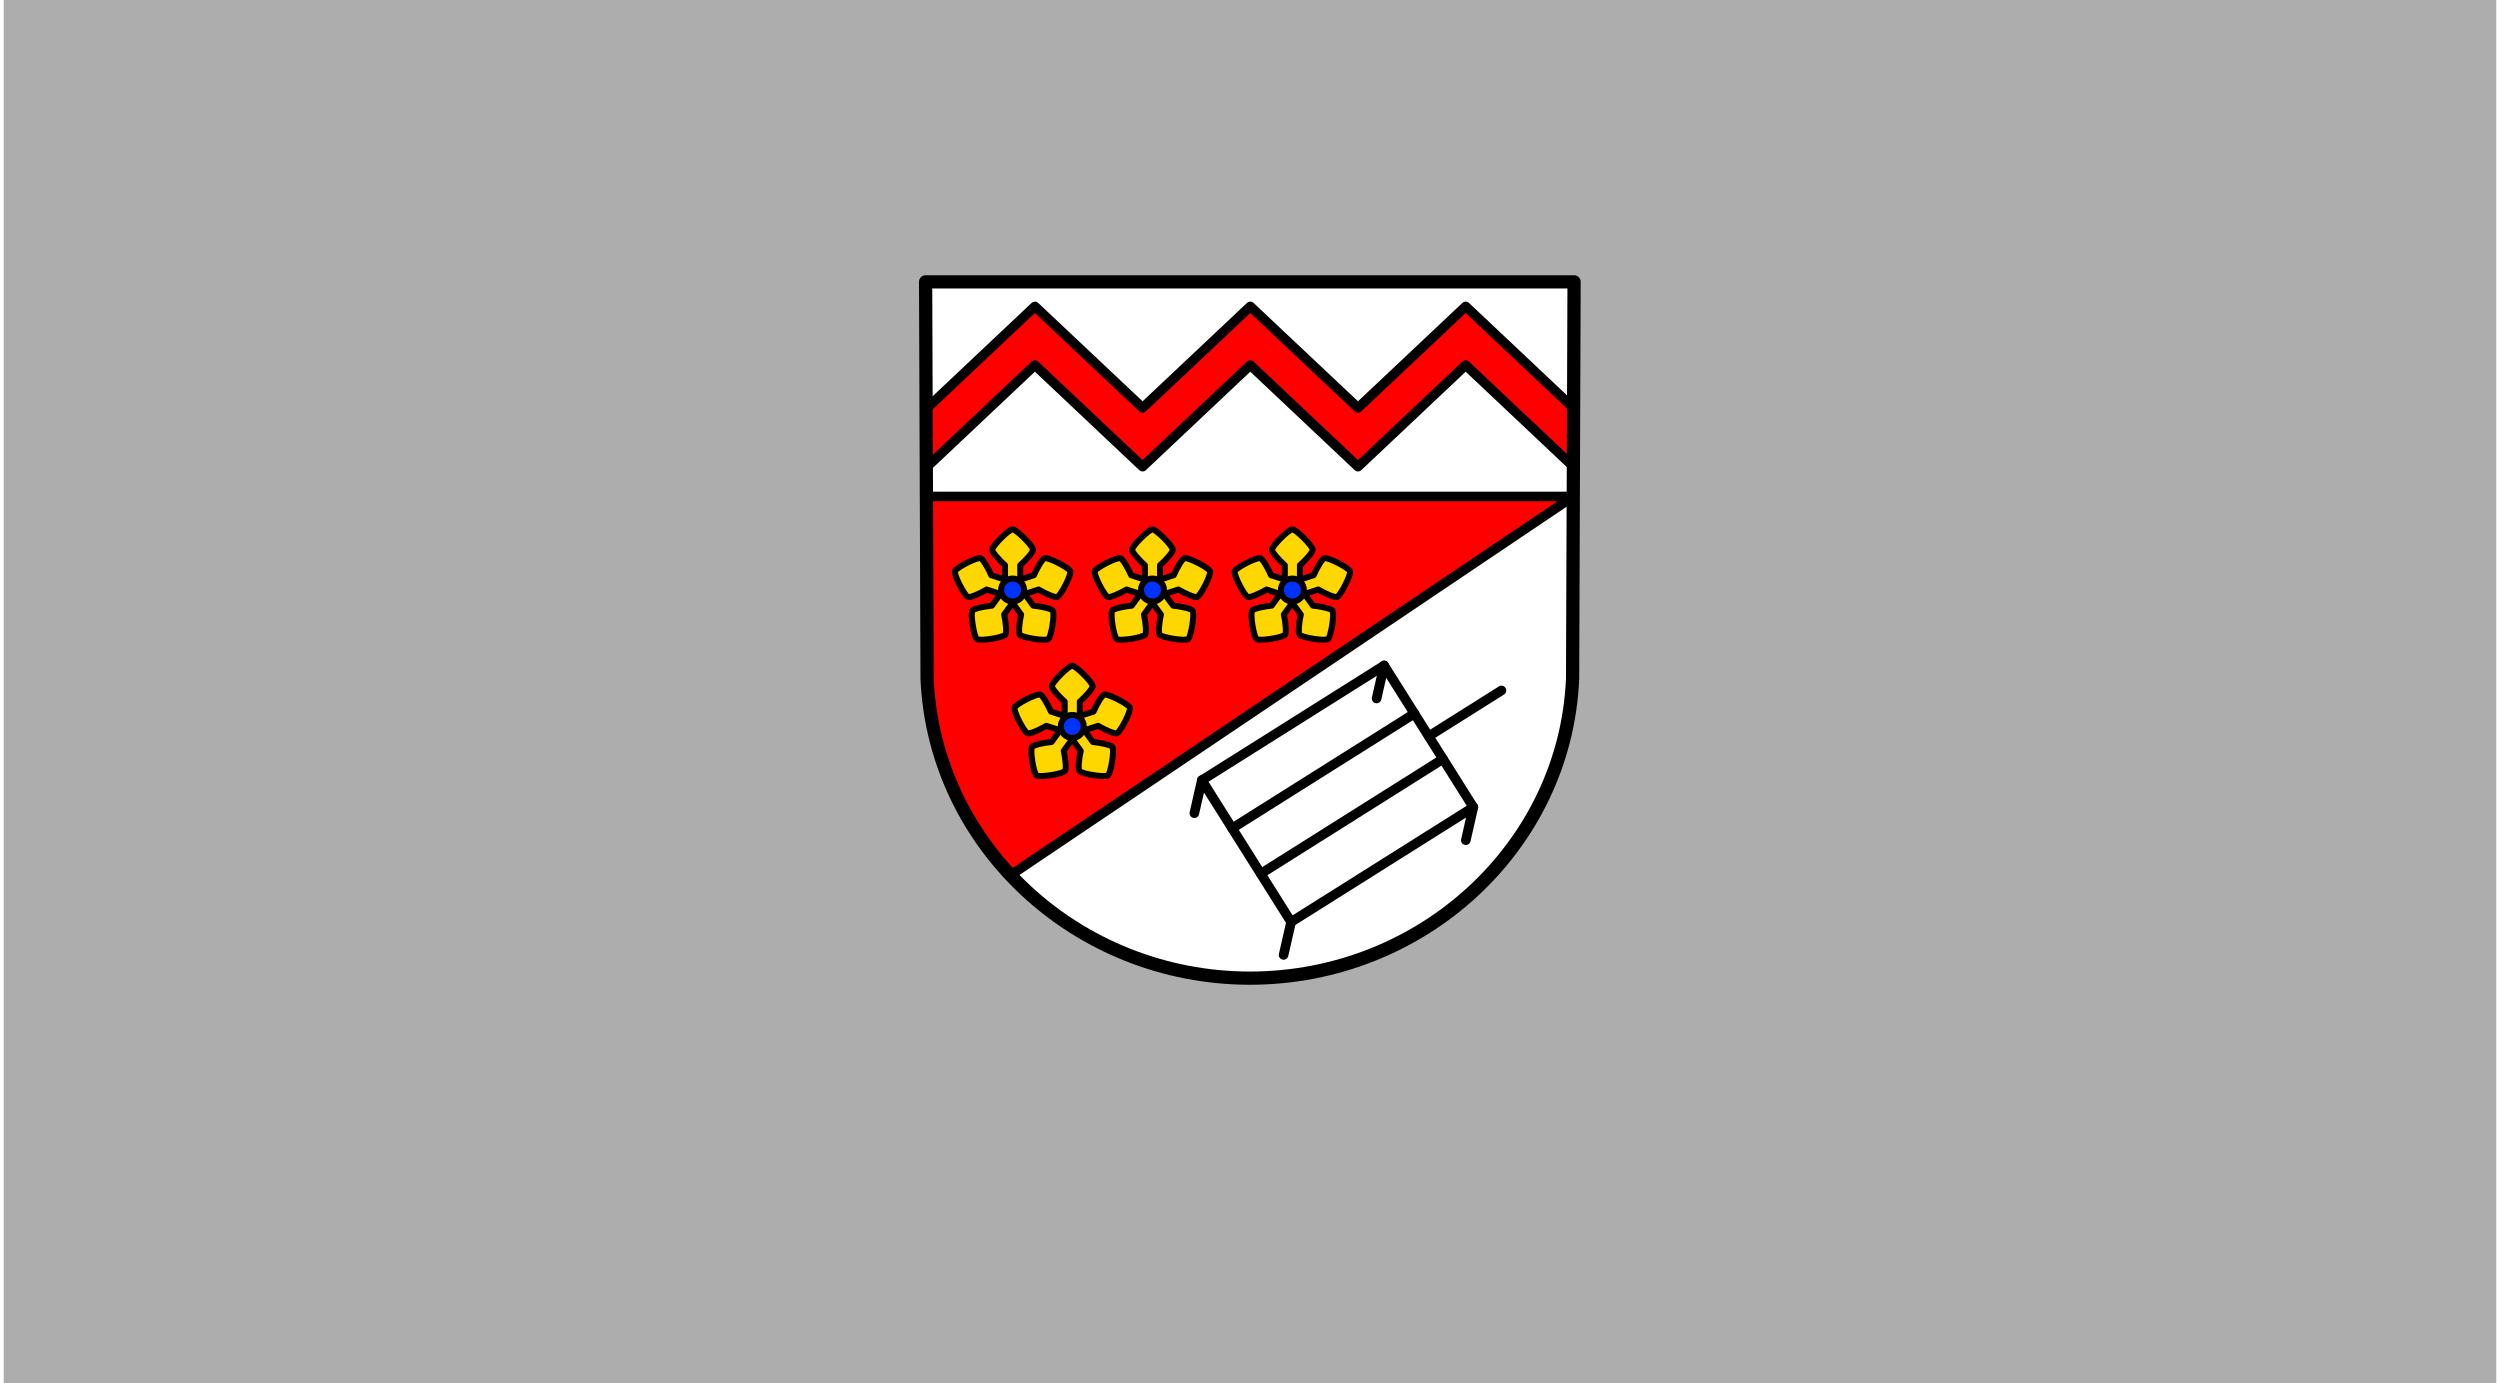 <?xml version="1.0"?>
<svg xmlns="http://www.w3.org/2000/svg" id="svg8" viewBox="0 0 1555 863" width="300" height="166"><rect x="0" y="0" width="1555" height="863" fill="#333333" stroke="none"/><defs><style>.cls-1,.cls-3{fill:#fff;}.cls-1{opacity:0.6;}.cls-2,.cls-4{fill:red;}.cls-2,.cls-3,.cls-4,.cls-9{fill-rule:evenodd;}.cls-10,.cls-3,.cls-4,.cls-5,.cls-6,.cls-7,.cls-8,.cls-9{stroke:#000;stroke-linecap:round;}.cls-10,.cls-3,.cls-4,.cls-5,.cls-6,.cls-8,.cls-9{stroke-linejoin:round;}.cls-3,.cls-4{stroke-width:6px;}.cls-5,.cls-6,.cls-7,.cls-8{fill:none;}.cls-5{stroke-width:8.25px;}.cls-6{stroke-width:6px;}.cls-7{stroke-miterlimit:11.34;}.cls-7,.cls-8{stroke-width:6px;}.cls-9{fill:gold;}.cls-10,.cls-9{stroke-width:3.75px;}.cls-10{fill:#03f;}</style></defs><rect class="cls-1" x="-9" y="-7" width="1579" height="883"/><g id="layer1"><path id="path10563-0-6-2-7-6" class="cls-2" d="M979.67,175.84l-.92,247.66c-4.51,104.17-93.47,186.67-201.35,186.73-107.79-.13-196.78-82.66-201.35-186.73l-.92-247.66H979.67Z"/><path id="rect1161" class="cls-3" d="M575.13,175.84l.49,133.89H979.17l.5-133.89H575.13Zm404,133.89L628.09,546A204.61,204.61,0,0,0,777.4,610.23c107.88-.06,196.84-82.56,201.35-186.73l.42-113.76Z"/><path id="rect1214" class="cls-4" d="M643.31,191.16l-19.41,18.3-48.48,45.71.13,35.41.57.54,67.19-63.36,47.77,45.05,19.41,18.31,19.41-18.31,47.78-45.05,67.19,63.36,67.18-63.36,67.19,63.36.14-36.48-47.92-45.18-19.41-18.3-19.41,18.3-47.77,45-47.78-45-19.41-18.3-19.41,18.3-47.78,45-47.77-45Z"/><path id="path10563-0-6-2-7" class="cls-5" d="M979.67,175.84l-.92,247.66c-4.51,104.17-93.47,186.67-201.35,186.73-107.79-.13-196.78-82.66-201.35-186.73l-.92-247.66H979.67Z"/><g id="g1473-7"><rect id="rect1318-6" class="cls-6" x="764.99" y="442.86" width="134.34" height="104.49" transform="translate(-135.84 519.49) rotate(-32.19)"/><path id="path1320-3" class="cls-7" d="M880.09,445.15,766.4,516.73"/><path id="path1320-6-3" class="cls-7" d="M897.92,473.47,784.24,545.05"/><path id="path1341-4" class="cls-7" d="M889,459.31l45.37-28.56"/><path id="path1345-1" class="cls-8" d="M747.48,486.68l-4.69,20.64"/><path id="path1345-8-7" class="cls-8" d="M803.16,575.1l-4.7,20.64"/><path id="path1345-0-4" class="cls-8" d="M916.84,503.52l-4.69,20.64"/><path id="path1345-05-1" class="cls-8" d="M861.17,415.1l-4.69,20.64"/></g><path id="rect1573" class="cls-9" d="M666.63,415.33c-2.35,0-12.74,10.4-12.74,12.74,0,1.51,4.33,6.37,8,9.63v9l-8.56-2.78c-2-4.53-5.24-10.15-6.67-10.62-2.23-.72-15.33,5.95-16.05,8.18s6,15.32,8.18,16c1.43.47,7.39-2.15,11.64-4.66l8.56,2.78-5.29,7.29c-4.91.46-11.27,1.85-12.16,3.07-1.38,1.89.92,16.41,2.81,17.78s16.42-.92,17.79-2.81c.89-1.23.24-7.7-.84-12.52l5.3-7.28,5.29,7.28c-1.08,4.82-1.73,11.29-.84,12.52,1.38,1.89,15.89,4.19,17.79,2.81s4.19-15.89,2.81-17.78c-.89-1.22-7.24-2.61-12.16-3.07l-5.29-7.29,8.56-2.78c4.25,2.51,10.21,5.13,11.65,4.66,2.22-.72,8.9-13.82,8.17-16s-13.82-8.9-16-8.18c-1.44.47-4.73,6.09-6.68,10.62l-8.56,2.78v-9c3.7-3.26,8-8.12,8-9.63,0-2.34-10.39-12.74-12.73-12.74ZM663,448.2h7.23l2.23,6.87-5.84,4.25-5.85-4.25Z"/><circle id="path1557" class="cls-10" cx="666.63" cy="453.17" r="7.17"/><path id="rect1573-2" class="cls-9" d="M803.94,330.25c-2.34,0-12.73,10.39-12.73,12.73,0,1.52,4.33,6.38,8,9.64v9l-8.56-2.78c-2-4.53-5.24-10.15-6.68-10.62-2.23-.72-15.32,5.95-16,8.17s5.95,15.33,8.18,16.05c1.44.47,7.4-2.15,11.64-4.66l8.56,2.78L791,377.84c-4.91.46-11.27,1.85-12.16,3.07-1.37,1.9.92,16.41,2.82,17.79s16.41-.92,17.79-2.82c.88-1.22.24-7.7-.84-12.51l5.29-7.28,5.29,7.28c-1.08,4.81-1.72,11.29-.84,12.51,1.38,1.9,15.9,4.2,17.79,2.82s4.19-15.89,2.82-17.79c-.89-1.22-7.25-2.61-12.16-3.07l-5.29-7.28,8.56-2.78c4.24,2.51,10.2,5.13,11.64,4.66,2.23-.72,8.9-13.82,8.18-16.05s-13.82-8.89-16-8.17c-1.44.47-4.72,6.09-6.68,10.61l-8.56,2.79v-9c3.7-3.26,8-8.12,8-9.64,0-2.34-10.39-12.73-12.73-12.73Zm-3.61,32.87h7.22l2.23,6.87-5.84,4.24L798.09,370Z"/><circle id="path1557-5" class="cls-10" cx="803.94" cy="368.09" r="7.17"/><path id="rect1573-6" class="cls-9" d="M716.67,330.25c-2.34,0-12.74,10.39-12.74,12.73,0,1.52,4.33,6.38,8,9.64v9l-8.57-2.78c-1.95-4.53-5.24-10.15-6.67-10.62-2.23-.72-15.33,5.95-16.05,8.17s6,15.33,8.18,16.05c1.43.47,7.39-2.15,11.64-4.66l8.56,2.78-5.29,7.28c-4.91.46-11.27,1.85-12.16,3.07-1.38,1.9.92,16.41,2.82,17.79s16.41-.92,17.78-2.82c.89-1.22.24-7.7-.83-12.51l5.29-7.28,5.29,7.28c-1.08,4.81-1.73,11.29-.84,12.51,1.38,1.9,15.89,4.2,17.79,2.82s4.19-15.89,2.81-17.79c-.88-1.22-7.24-2.61-12.15-3.07l-5.3-7.28,8.57-2.78c4.24,2.51,10.2,5.13,11.64,4.66,2.22-.72,8.9-13.82,8.17-16.05s-13.82-8.89-16-8.17c-1.44.47-4.72,6.09-6.68,10.61l-8.56,2.79v-9c3.7-3.26,8-8.12,8-9.64,0-2.34-10.39-12.73-12.73-12.73Zm-3.62,32.87h7.23l2.23,6.87-5.84,4.24L710.82,370Z"/><circle id="path1557-4" class="cls-10" cx="716.67" cy="368.09" r="7.17"/><path id="rect1573-4" class="cls-9" d="M629.39,330.25c-2.34,0-12.73,10.39-12.73,12.73,0,1.52,4.33,6.38,8,9.64v9l-8.56-2.78c-2-4.53-5.24-10.15-6.68-10.62-2.22-.72-15.32,5.95-16,8.17s6,15.33,8.17,16.05c1.44.47,7.4-2.15,11.64-4.66l8.57,2.78-5.29,7.28c-4.91.46-11.27,1.85-12.16,3.07-1.38,1.9.92,16.41,2.81,17.79s16.41-.92,17.79-2.82c.89-1.22.24-7.7-.84-12.51l5.3-7.28,5.29,7.28c-1.08,4.81-1.73,11.29-.84,12.51,1.38,1.9,15.89,4.2,17.79,2.82s4.19-15.89,2.81-17.79c-.89-1.22-7.25-2.61-12.16-3.07L637,370.56l8.56-2.78c4.25,2.51,10.21,5.13,11.65,4.66,2.22-.72,8.89-13.82,8.17-16.05s-13.82-8.89-16-8.17c-1.43.47-4.72,6.09-6.67,10.61l-8.56,2.79v-9c3.7-3.26,8-8.12,8-9.64,0-2.34-10.4-12.73-12.74-12.73Zm-3.61,32.87H633l2.23,6.87-5.85,4.24L623.55,370Z"/><circle id="path1557-3" class="cls-10" cx="629.39" cy="368.09" r="7.17"/></g></svg>
